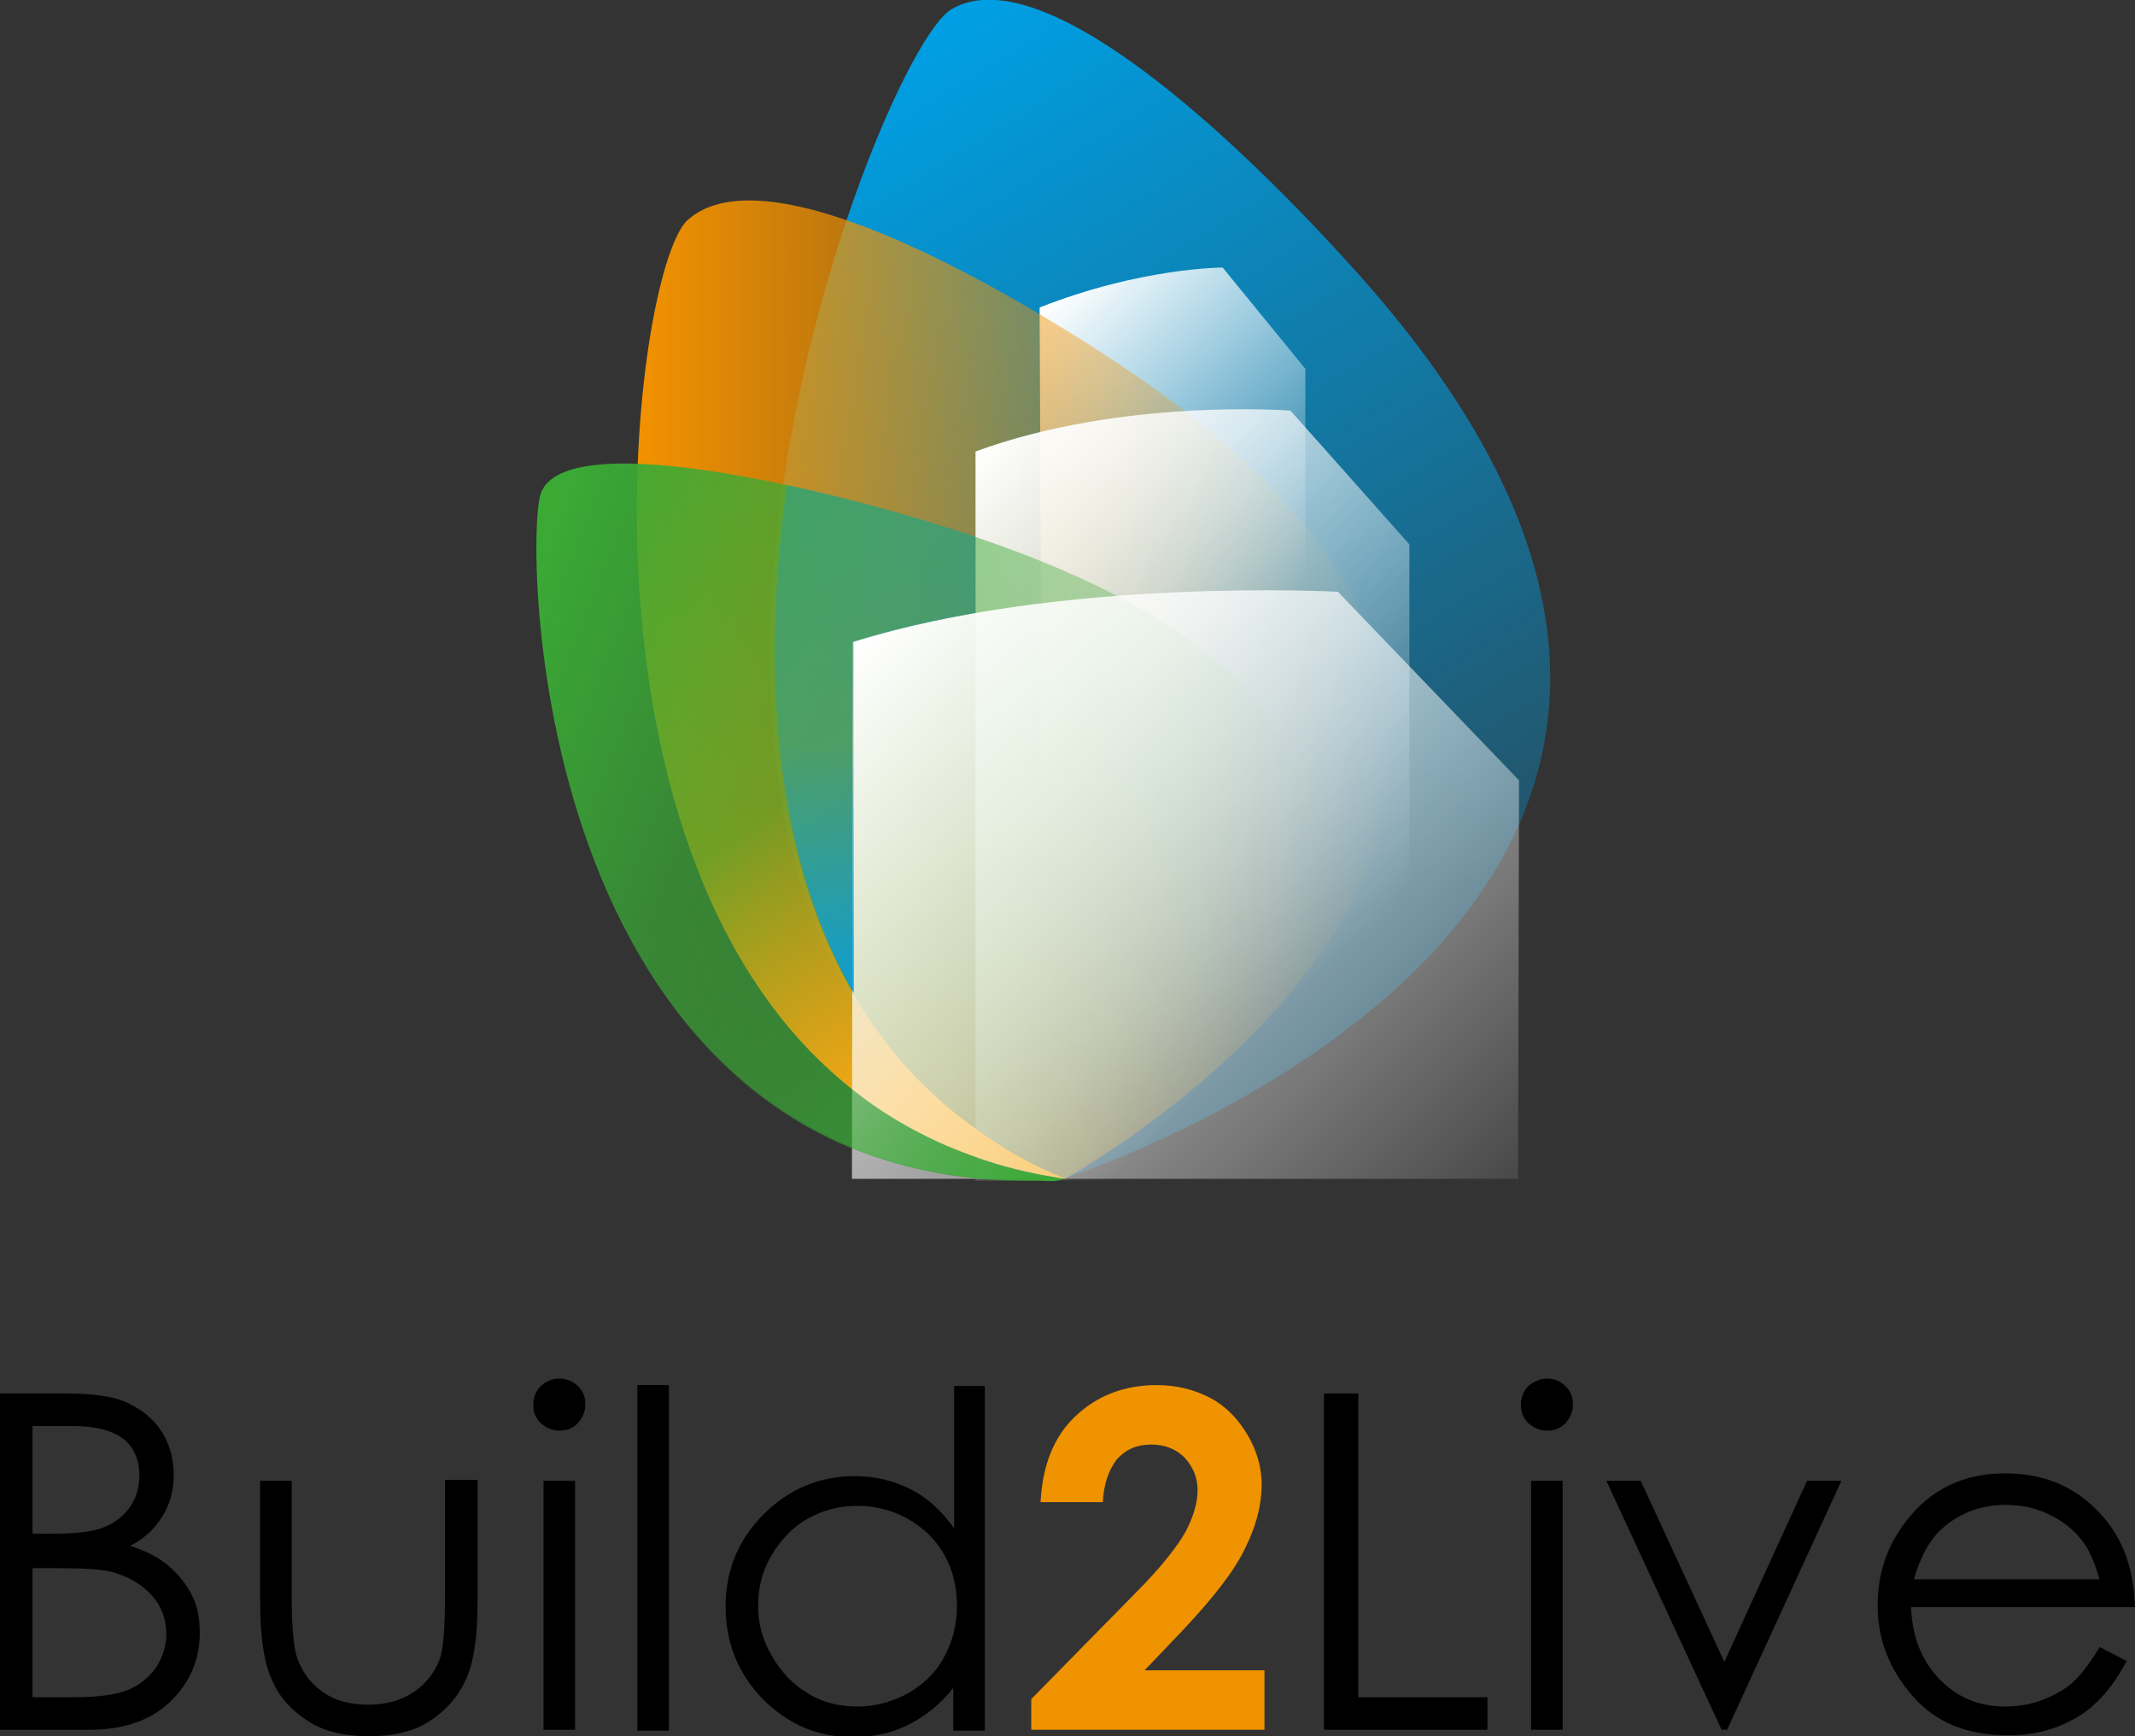 <svg height="186.9" width="229.8" xmlns="http://www.w3.org/2000/svg" xmlns:xlink="http://www.w3.org/1999/xlink">
    <rect width="100%" height="100%" fill="#333333" stroke="none"/>
    <linearGradient id="a">
        <stop offset="0" stop-color="#009fe3"/>
        <stop offset="1" stop-color="#009fe3" stop-opacity=".3"/>
    </linearGradient>
    <linearGradient id="d" gradientUnits="userSpaceOnUse" x1="85.652" x2="142.813" xlink:href="#a" y1="12.671" y2="105.63"/>
    <linearGradient id="b">
        <stop offset="0" stop-color="#fff"/>
        <stop offset="1" stop-color="#fff" stop-opacity="0"/>
    </linearGradient>
    <linearGradient id="e" gradientUnits="userSpaceOnUse" x1="94.772" x2="123.337" xlink:href="#b" y1="50.766" y2="79.33"/>
    <linearGradient id="f" gradientUnits="userSpaceOnUse" x1="68.529" x2="149.977" y1="74.266" y2="74.266">
        <stop offset="0" stop-color="#f39200"/>
        <stop offset="1" stop-color="#f39200" stop-opacity="0"/>
    </linearGradient>
    <linearGradient id="g" gradientUnits="userSpaceOnUse" x1="94.889" x2="141.637" xlink:href="#b" y1="58.62" y2="105.368"/>
    <linearGradient id="c">
        <stop offset="0" stop-color="#3aaa35"/>
        <stop offset="1" stop-color="#3aaa35" stop-opacity="0"/>
    </linearGradient>
    <linearGradient id="h" gradientUnits="userSpaceOnUse" x1="52.664" x2="134.093" xlink:href="#c" y1="72.531" y2="104.675"/>
    <linearGradient id="i" gradientUnits="userSpaceOnUse" x1="105.793" x2="86.797" y1="110.433" y2="84.314">
        <stop offset="0" stop-color="#f7a916"/>
        <stop offset="1" stop-color="#f7a916" stop-opacity="0"/>
    </linearGradient>
    <linearGradient id="j" gradientUnits="userSpaceOnUse" x1="91.951" x2="163.83" xlink:href="#b" y1="69.384" y2="141.263"/>
    <linearGradient id="k" gradientUnits="userSpaceOnUse" x1="121.776" x2="77.952" xlink:href="#c" y1="113.904" y2="85.774"/>
    <linearGradient id="l" gradientUnits="userSpaceOnUse" x1="94.138" x2="94.138" xlink:href="#a" y1="111.471" y2="80.055"/>
    <path d="M102.4 1c9.7-5.7 30.4 13.5 43.9 28.6 60 67.3-30.3 96.8-31.7 97.2C56.9 103.2 93.9 6.1 102.4 1z" fill="url(#d)"/>
    <path d="M140.5 127.1V39.7l-8.9-10.9s-8.8 0-19.7 4.3l.4 94z" fill="url(#e)"/>
    <path d="M74 23.7c8.3-7.5 33 6.6 46.3 15.4 69.4 45.9-4.6 87.2-5.7 87.8C56.9 118.4 67 30.1 74 23.7z" fill="url(#f)"/>
    <path d="M105 127.1h46.7V58.6l-12.8-14.4s-18.1-1.4-33.9 4.4z" fill="url(#g)"/>
    <path d="M58.1 53.5c1.7-7.9 30.8-1.1 46.6 4.2 74.1 24.9 10.9 68.5 9.9 69.2-56.2 3.1-58.2-65.5-56.5-73.4z" fill="url(#h)"/>
    <path d="M112.2 125.8c-2.8-1.3-5.3-2.9-7.6-4.6-5.7-4.1-10-9.3-13.2-15-8.6-15.4-9.4-35.5-6.8-54-5.7-1.2-11.4-2.1-16-2.3-.9 21.8 3.5 51.5 22.8 67.1 3.8 3.1 8.2 5.6 13.2 7.4 2.4.9 4.9 1.5 7.6 2.1.8.1 1.6.3 2.4.4h.1c-.9-.4-1.7-.7-2.5-1.1z" fill="url(#i)"/>
    <path d="M163.4 126.9l.1-42.9L144 63.7s-29.9-1.6-52.2 5.4l-.1 57.8z" fill="url(#j)"/>
    <path d="M114.6 126.9c-.8-.1-1.6-.3-2.4-.4-2.7-.5-5.2-1.2-7.6-2.1-5-1.8-9.4-4.3-13.2-7.4-19.3-15.6-23.6-45.3-22.8-67.1-5.8-.2-9.9.7-10.5 3.6-1.4 6.6-.2 56 33.3 70 3.9 1.6 8.3 2.8 13.2 3.3 2.4.3 5 .3 7.6.3 1.3.1 1.6 0 2.4-.2z" fill="url(#k)"/>
    <path d="M0 150h7.1c2.9 0 5.1.3 6.6 1s2.8 1.7 3.7 3.1 1.3 3 1.3 4.7c0 1.6-.4 3.1-1.2 4.4s-1.9 2.4-3.5 3.2c1.9.6 3.3 1.4 4.3 2.3s1.8 1.9 2.4 3.1.8 2.5.8 4c0 2.9-1.1 5.4-3.2 7.4s-5 3-8.6 3H0zm3.5 3.5v11.6h2.1c2.5 0 4.4-.2 5.6-.7s2.1-1.2 2.8-2.2 1-2.1 1-3.4c0-1.7-.6-3-1.7-3.9-1.2-.9-3-1.4-5.5-1.4zm0 15.3v13.9H8c2.6 0 4.6-.3 5.8-.8s2.2-1.3 3-2.4c.7-1.1 1.1-2.3 1.1-3.6 0-1.6-.5-3-1.6-4.2s-2.5-2-4.3-2.5c-1.2-.3-3.4-.4-6.4-.4zM27.9 159.4h3.5v12.5c0 3.1.2 5.2.5 6.3.5 1.6 1.4 2.9 2.8 3.9s3 1.4 5 1.4c1.9 0 3.6-.5 4.9-1.4s2.3-2.2 2.8-3.7c.3-1 .5-3.2.5-6.6v-12.5h3.5v13.2c0 3.7-.4 6.5-1.3 8.4s-2.2 3.3-3.9 4.4-3.9 1.6-6.5 1.6-4.8-.5-6.5-1.6-3.1-2.5-3.9-4.4c-.9-1.9-1.3-4.7-1.3-8.6v-12.9zM60.2 148.4c.8 0 1.5.3 2 .8.6.6.8 1.2.8 2s-.3 1.4-.8 2c-.6.6-1.2.8-2 .8s-1.4-.3-2-.8c-.6-.6-.8-1.2-.8-2s.3-1.5.8-2c.6-.5 1.2-.8 2-.8zm-1.7 11h3.4v26.8h-3.4zM68.6 149.1H72v37.2h-3.4zM106 149.1v37.2h-3.4v-4.6c-1.4 1.8-3.1 3.1-4.9 4s-3.8 1.3-5.9 1.3c-3.8 0-7-1.4-9.7-4.1-2.7-2.8-4-6.1-4-10s1.4-7.2 4.1-9.9 6-4.1 9.8-4.1c2.2 0 4.2.5 6 1.4s3.3 2.3 4.7 4.2v-15.3h3.3zm-13.8 13c-1.9 0-3.7.5-5.3 1.4s-2.9 2.3-3.9 4-1.4 3.5-1.4 5.4.5 3.7 1.5 5.4 2.3 3.1 3.9 4c1.6 1 3.4 1.4 5.3 1.4s3.7-.5 5.4-1.4c1.7-1 3-2.2 3.9-3.9.9-1.6 1.4-3.5 1.4-5.5 0-3.1-1-5.7-3.1-7.8-2.2-2-4.7-3-7.7-3z"/>
    <path d="M118.7 161.7H112c.2-3.9 1.4-7 3.7-9.2s5.2-3.4 8.8-3.4c2.2 0 4.1.5 5.8 1.4s3 2.3 4 4 1.5 3.5 1.5 5.3c0 2.2-.6 4.5-1.8 6.9-1.2 2.5-3.5 5.4-6.7 8.8l-4.1 4.3h12.9v6.4H111v-3.3l11.2-11.4c2.7-2.7 4.5-5 5.4-6.6.9-1.7 1.3-3.2 1.3-4.5 0-1.4-.5-2.5-1.4-3.5-.9-.9-2.1-1.4-3.6-1.4s-2.7.5-3.7 1.6c-.9 1.2-1.4 2.7-1.5 4.6z" fill="#ef9300"/>
    <path d="M142.6 150h3.6v32.7h13.9v3.5h-17.6V150zM166.5 148.4c.8 0 1.5.3 2 .8.6.6.8 1.2.8 2s-.3 1.4-.8 2c-.6.6-1.2.8-2 .8s-1.4-.3-2-.8c-.6-.6-.8-1.2-.8-2s.3-1.5.8-2c.6-.5 1.3-.8 2-.8zm-1.7 11h3.4v26.8h-3.4zM172.9 159.4h3.7l9 19.5 8.9-19.5h3.7l-12.3 26.8h-.6zM226 177.3l2.9 1.5c-1 1.9-2.1 3.4-3.3 4.5-1.2 1.2-2.7 2-4.2 2.6-1.6.6-3.3.9-5.3.9-4.4 0-7.8-1.4-10.3-4.3s-3.7-6.1-3.7-9.7c0-3.4 1-6.4 3.1-9.1 2.6-3.4 6.2-5.1 10.6-5.1 4.6 0 8.2 1.7 11 5.2 1.9 2.4 2.9 5.5 3 9.2h-24.1c.1 3.1 1.1 5.7 3 7.7s4.3 3 7.1 3c1.4 0 2.7-.2 4-.7s2.4-1.1 3.3-1.9c.8-.7 1.8-2 2.9-3.8zm0-7.2c-.5-1.8-1.1-3.3-2-4.4s-2-2-3.5-2.7c-1.4-.7-3-1-4.6-1-2.6 0-4.9.8-6.8 2.5-1.4 1.2-2.4 3.1-3.1 5.5h20z"/>
    <path d="M105 57.8V66c-4.5.8-8.9 1.8-13.1 3.1v37.8c-9-15.5-9.8-35.9-7.2-54.7 7.1 1.5 14.4 3.6 20.1 5.5 0 0 .1.1.2.1z" fill="url(#l)"/>
</svg>

